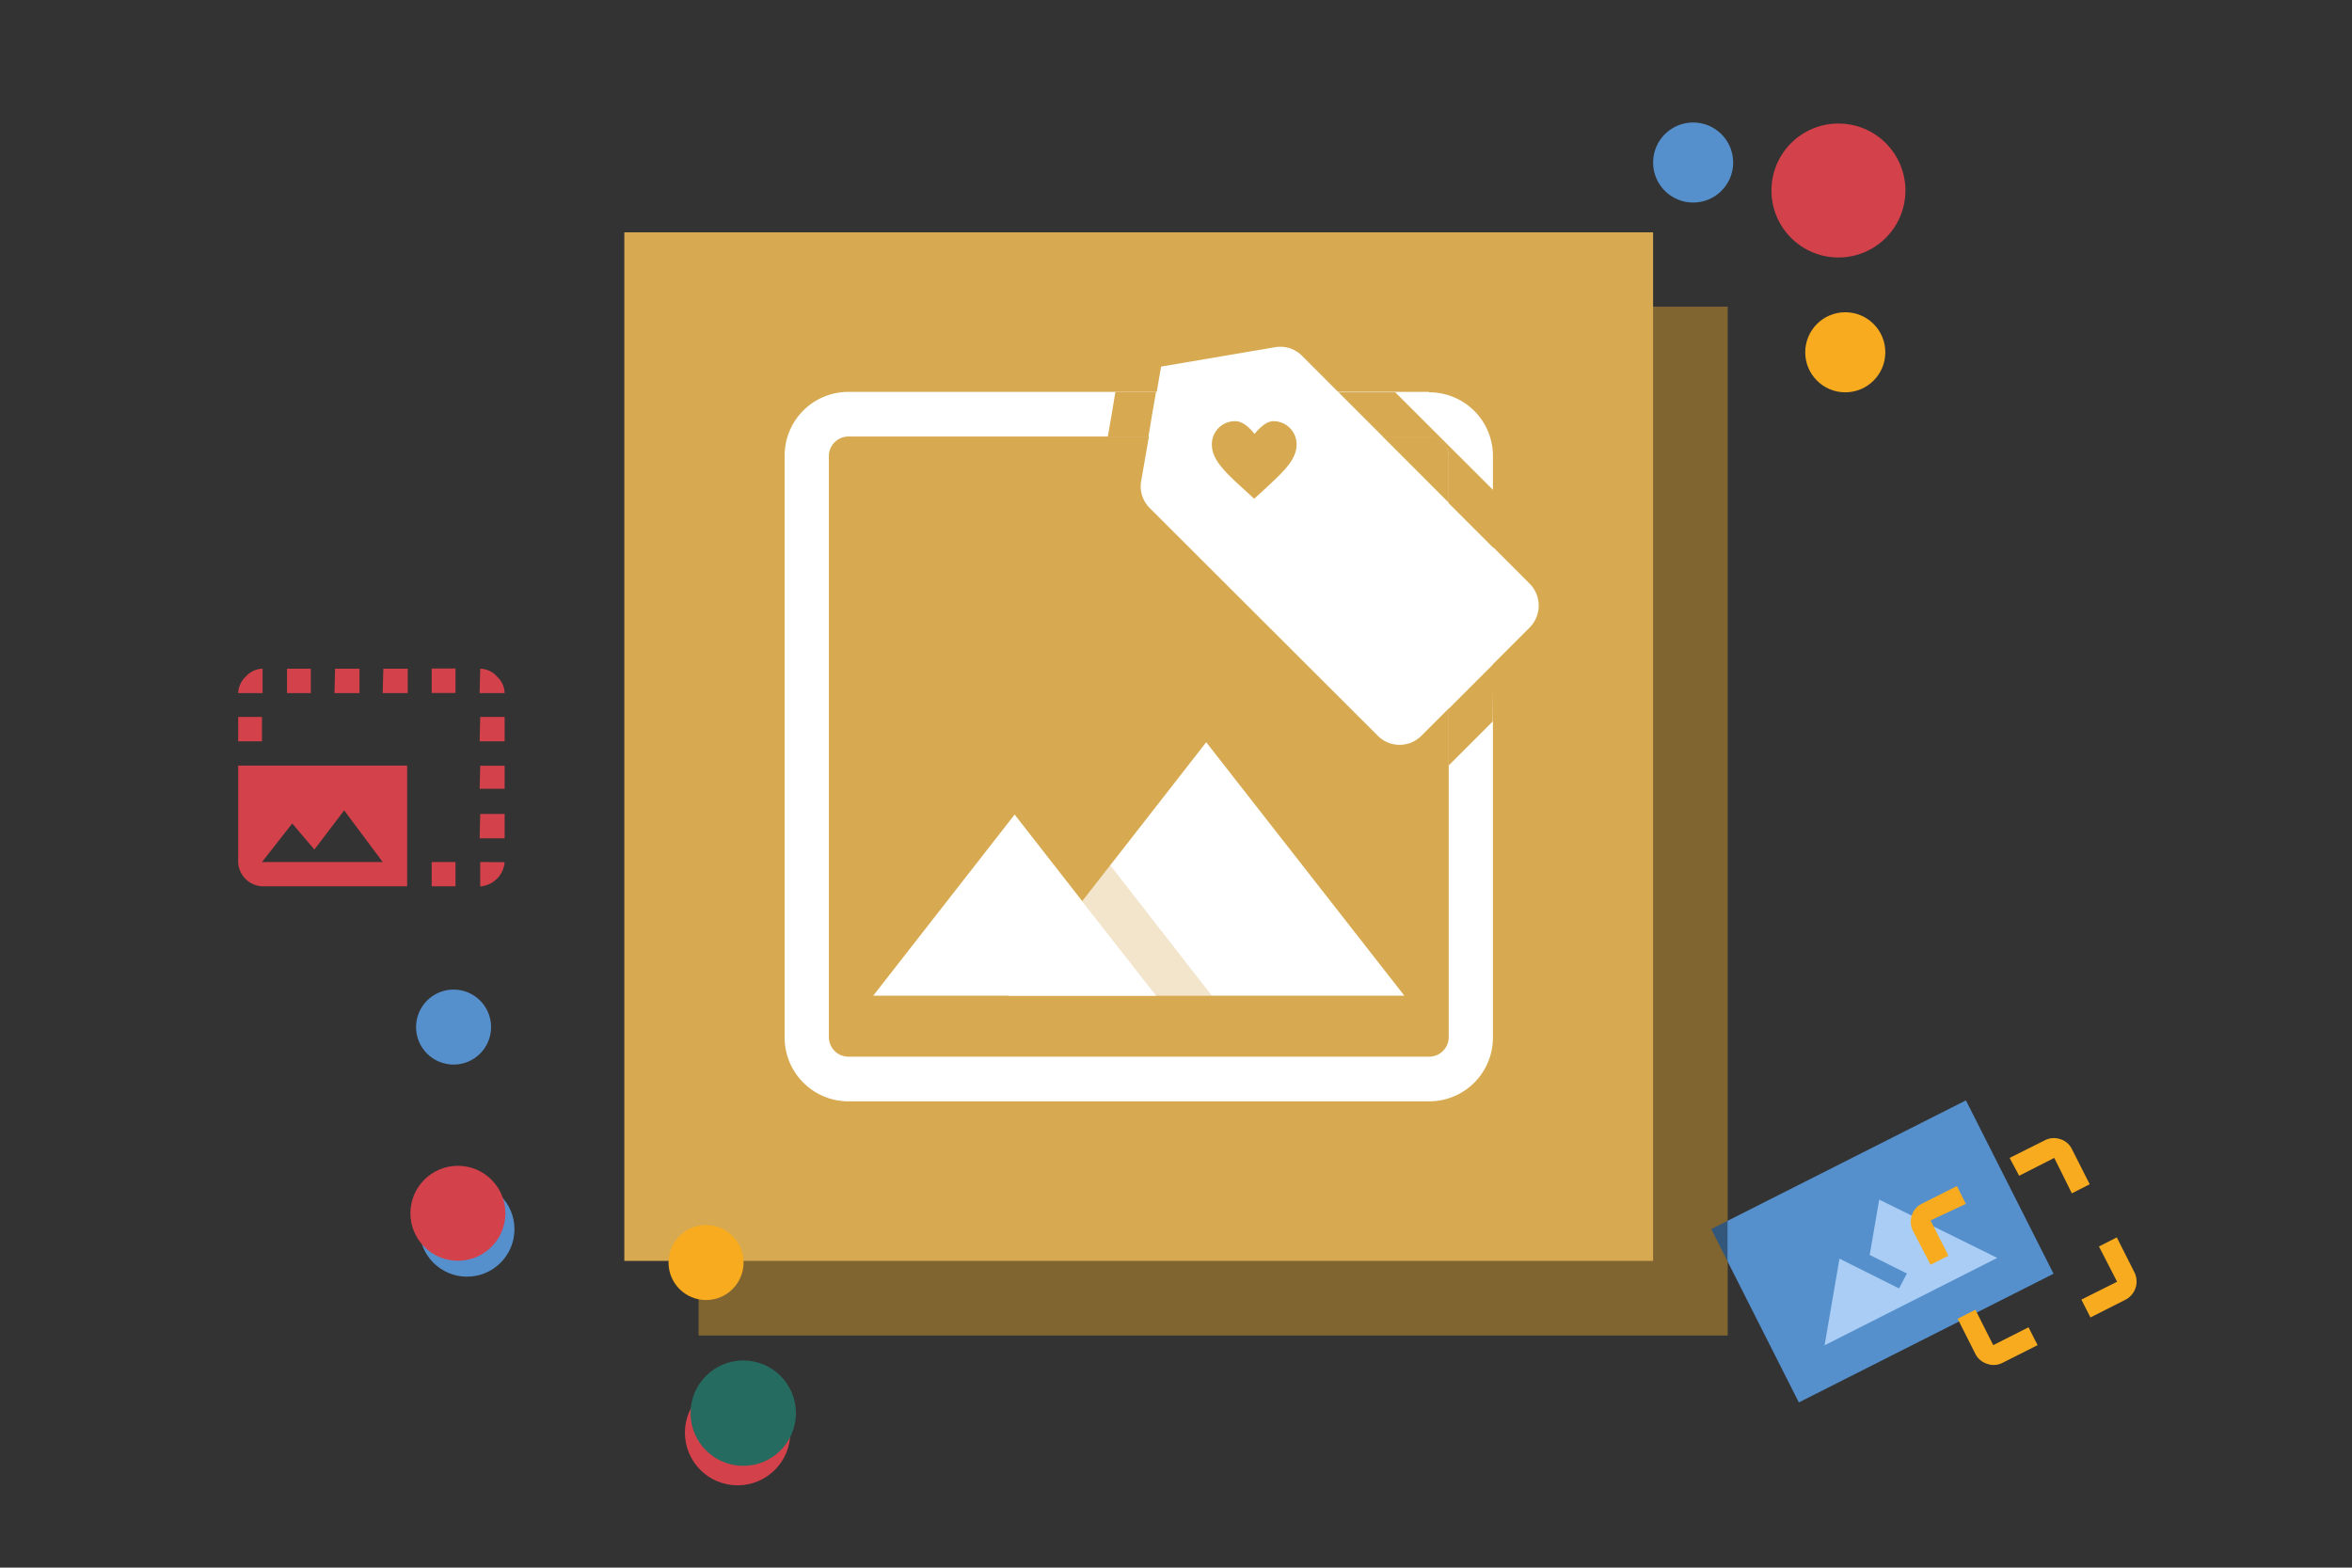 <?xml version="1.0" encoding="UTF-8"?>
<svg xmlns="http://www.w3.org/2000/svg" viewBox="0 0 158 105.33">
  <rect x="0" y="0" width="158" height="105.33" fill="#333333" stroke="none"/>
  <title>Element 98</title>
  <g id="Ebene_2" data-name="Ebene 2">
    <g id="Ebene_1-2" data-name="Ebene 1">
      <rect x="46.94" y="20.61" width="69.11" height="69.11" style="fill:#d7a951"></rect>
      <g id="Gruppe_211" data-name="Gruppe 211">
        <g id="Gruppe_206" data-name="Gruppe 206">
          <rect id="Rechteck_116" data-name="Rechteck 116" x="116.87" y="77.55" width="19.17" height="13.05" transform="translate(-24.33 66.08) rotate(-26.81)" style="fill:#5590cd"></rect>
          <path id="Pfad_373" data-name="Pfad 373" d="M126.24,80.6l7.93,3.92-11.6,5.87,1-5.82,4,2,.53-1-2.5-1.25Z" style="fill:#a9cdf4"></path>
        </g>
        <path id="Pfad_374" data-name="Pfad 374" d="M137.4,76.6a1.32,1.32,0,0,1,1-.06,1.28,1.28,0,0,1,.78.66l1.2,2.37-1.2.61L138,77.8,135.64,79,135,77.8Zm4.82,9.52L141,83.75l1.2-.61,1.2,2.38a1.38,1.38,0,0,1-.6,1.8l-2.37,1.2-.61-1.2ZM132.7,88l1.2,2.38,2.37-1.2.61,1.2-2.38,1.2a1.29,1.29,0,0,1-1,.06,1.34,1.34,0,0,1-.79-.65l-1.2-2.38Zm-4.21-5.33a1.32,1.32,0,0,1-.06-1,1.29,1.29,0,0,1,.65-.78l2.38-1.2.6,1.2L129.69,82l1.2,2.37-1.2.61Z" style="fill:#f8ab1e"></path>
      </g>
      <path id="Pfad_375" data-name="Pfad 375" d="M17.6,57.92h8.11l-2.59-3.47-2,2.63-1.49-1.75ZM16,51.44H27.35v8.11H17.6A1.69,1.69,0,0,1,16,57.92Zm3.28-6.51h1.6v1.64h-1.6Zm3.23,0h1.64v1.64H22.47Zm-4.87,0v1.64H16a1.6,1.6,0,0,1,.52-1.12A1.56,1.56,0,0,1,17.6,44.93ZM29,57.92h1.6v1.63H29Zm0-13h1.6v1.64H29ZM16,48.17H17.6v1.64H16Zm16.26-3.24a1.54,1.54,0,0,1,1.12.52,1.56,1.56,0,0,1,.52,1.12H32.22Zm0,3.24h1.64v1.64H32.22Zm-6.51-3.24h1.64v1.64H25.71Zm8.15,13a1.78,1.78,0,0,1-1.64,1.63V57.92Zm-1.64-6.48h1.64V53H32.22Zm0,3.24h1.64v1.64H32.22Z" style="fill:#d3414b"></path>
      <rect x="46.94" y="20.61" width="69.11" height="69.11" style="opacity:0.4"></rect>
      <rect x="41.94" y="15.61" width="69.11" height="69.11" style="fill:#d7a951"></rect>
      <polygon points="58.66 66.9 68.16 54.73 77.66 66.9 58.66 66.9" style="fill:#fff"></polygon>
      <polygon points="67.75 66.9 81.03 49.87 94.34 66.9 67.75 66.9" style="fill:#fff"></polygon>
      <path d="M96,29.33a1.32,1.32,0,0,1,1.32,1.32v39A1.32,1.32,0,0,1,96,71H57a1.32,1.32,0,0,1-1.32-1.32v-39A1.32,1.32,0,0,1,57,29.33H96m0-3H57a4.28,4.28,0,0,0-4.29,4.29v39A4.29,4.29,0,0,0,57,74H96a4.28,4.28,0,0,0,4.29-4.29v-39A4.27,4.27,0,0,0,96,26.36Z" style="fill:#fff"></path>
      <polygon points="79.98 65.07 74.58 58.13 72.69 60.56 77.66 66.9 81.41 66.9 79.98 65.07" style="fill:#d7a951;opacity:0.3;isolation:isolate"></polygon>
      <path d="M76.66,32.32a2.05,2.05,0,0,0,.57,1.81L92.56,49.44a2.06,2.06,0,0,0,2.92,0l7.29-7.29a2.09,2.09,0,0,0,0-2.92L87.46,23.9a2.05,2.05,0,0,0-1.81-.57L78,24.63Z" style="fill:#fff"></path>
      <path d="M84.25,33.51l-.41-.38c-1.45-1.32-2.43-2.18-2.43-3.26A1.55,1.55,0,0,1,83,28.3c.49,0,1,.49,1.27.86.29-.35.78-.86,1.27-.86a1.55,1.55,0,0,1,1.56,1.57c0,1.08-1,1.94-2.43,3.26Z" style="fill:#d7a951"></path>
      <path d="M74.42,29.33h2.73c.16-1,.35-2.11.51-3H74.93C74.72,27.6,74.56,28.57,74.42,29.33Z" style="fill:#d7a951"></path>
      <path d="M89.92,26.36l3,3H96a1.32,1.32,0,0,1,1.32,1.32v3.13l3,3V32.94l-6.59-6.58Z" style="fill:#d7a951"></path>
      <path d="M100.31,44.63l-3,3v3.81l.06-.06,2.91-2.91Z" style="fill:#d7a951"></path>
      <circle id="Ellipse_180" data-name="Ellipse 180" cx="30.47" cy="69.01" r="2.52" style="fill:#5590cd"></circle>
      <g id="Gruppe_273" data-name="Gruppe 273">
        <circle id="Ellipse_42-2" data-name="Ellipse 42-2" cx="31.37" cy="82.59" r="3.19" style="fill:#5590cd"></circle>
        <circle id="Ellipse_79-2" data-name="Ellipse 79-2" cx="30.76" cy="81.52" r="3.19" style="fill:#d3414b"></circle>
      </g>
      <circle id="Ellipse_181" data-name="Ellipse 181" cx="47.43" cy="84.83" r="2.52" style="fill:#f8ab1e"></circle>
      <g id="Gruppe_274" data-name="Gruppe 274">
        <circle id="Ellipse_69" data-name="Ellipse 69" cx="49.55" cy="96.26" r="3.54" style="fill:#d3414b"></circle>
        <circle id="Ellipse_70" data-name="Ellipse 70" cx="49.93" cy="94.95" r="3.54" style="fill:#256b5f"></circle>
      </g>
      <circle id="Ellipse_145" data-name="Ellipse 145" cx="113.74" cy="10.92" r="2.69" style="fill:#5590cd"></circle>
      <circle id="Ellipse_146" data-name="Ellipse 146" cx="123.96" cy="23.67" r="2.69" style="fill:#f8ab1e"></circle>
      <circle id="Ellipse_147" data-name="Ellipse 147" cx="123.5" cy="12.8" r="4.5" style="fill:#d3414b"></circle>
      <rect width="158" height="105.33" style="fill:none"></rect>
    </g>
  </g>
</svg>